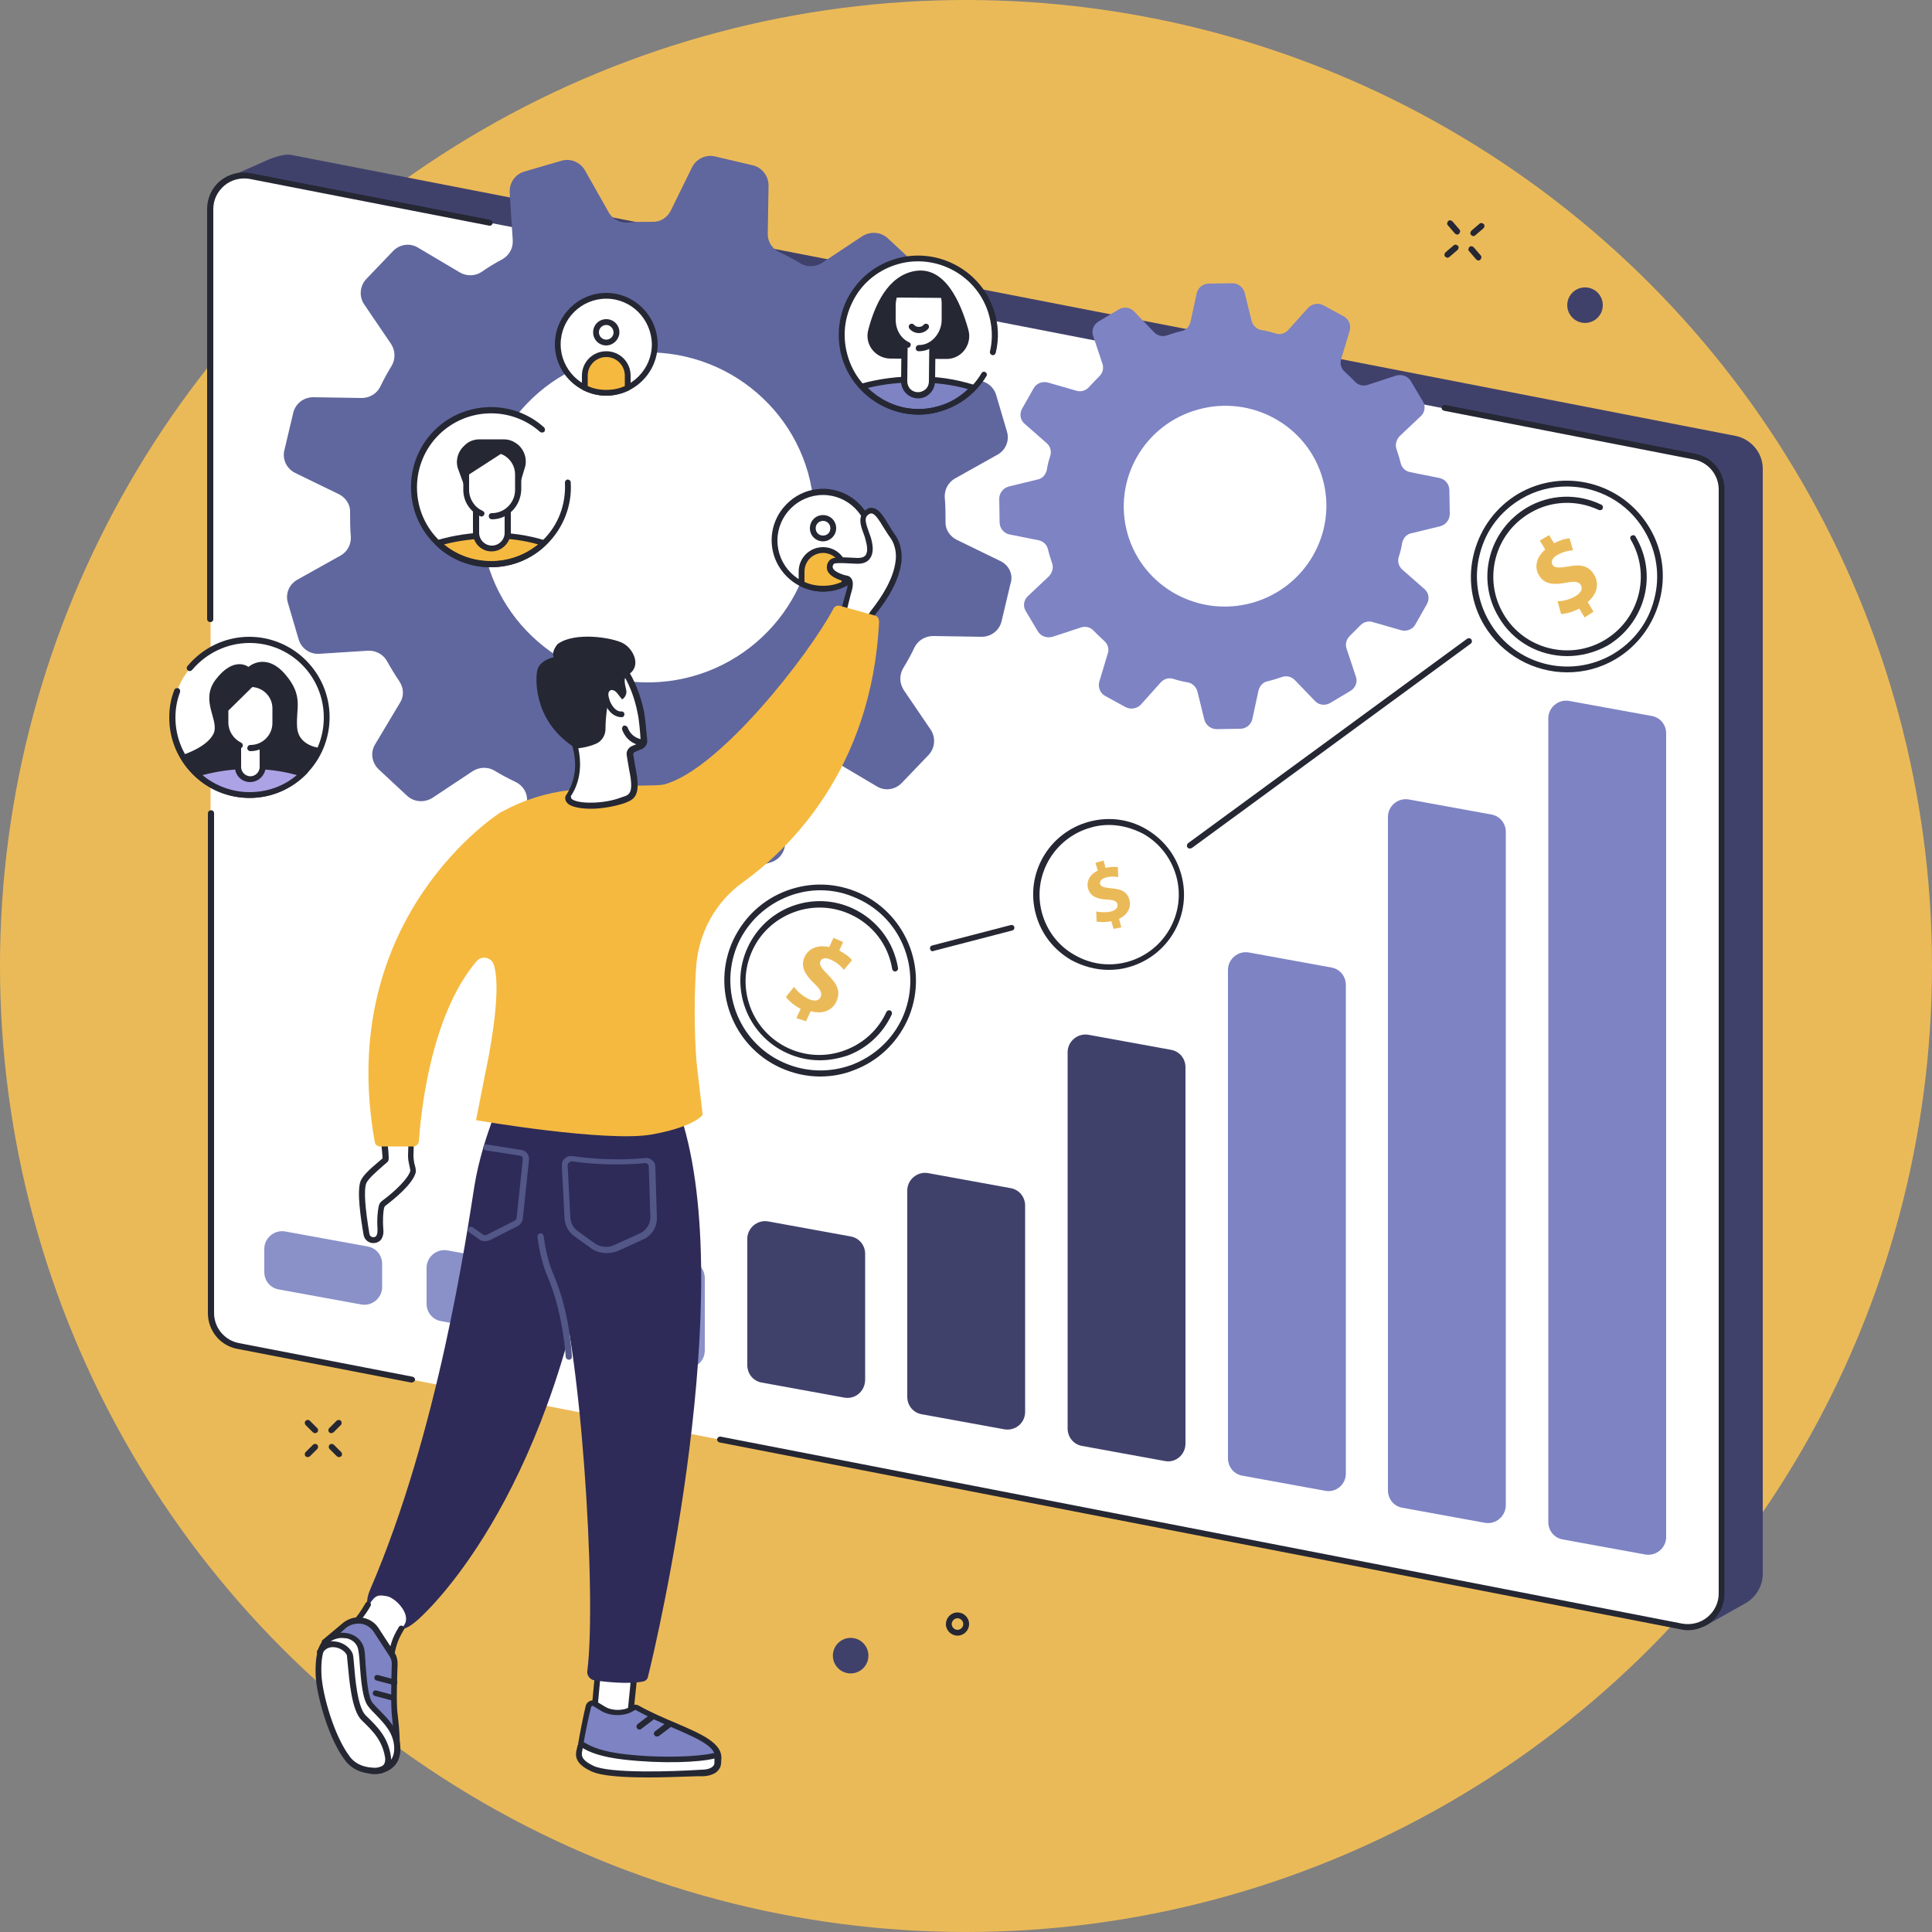 <?xml version="1.0" encoding="utf-8"?>
<!-- Generator: Adobe Illustrator 28.0.0, SVG Export Plug-In . SVG Version: 6.00 Build 0)  -->
<svg version="1.1" xmlns="http://www.w3.org/2000/svg" xmlns:xlink="http://www.w3.org/1999/xlink" x="0px" y="0px"
	 viewBox="0 0 500 500" style="enable-background:new 0 0 500 500;" xml:space="preserve">
<rect x="0" y="0" width="500" height="500" fill="#808080" stroke="none"/>
<style type="text/css">
	.st0{display:none;}
	.st1{display:inline;fill:#2E2B58;}
	.st2{fill:#EBBA58;}
	.st3{fill:#40416B;}
	.st4{fill:#FFFFFF;}
	.st5{fill:#252733;}
	.st6{fill:#7D83C3;}
	.st7{fill:#8991C8;}
	.st8{fill:#60679E;}
	.st9{fill:#F5B940;}
	.st10{fill:#ACA3E6;}
	.st11{fill:#2E2B58;}
	.st12{fill:#525787;}
</style>
<g id="Layer_2" class="st0">
	<rect class="st1" width="500" height="500"/>
</g>
<g id="Layer_1">
	<g>
		<circle class="st2" cx="250" cy="250" r="250"/>
	</g>
</g>
<g id="Layer_3">
	<g>
		<g>
			<g>
				<path class="st3" d="M451.4,415.1l-10.3,5.8C439.4,421.8,64,344.8,64,340.6L58.4,46.2l10.2-4.5c0,0,4.3-2.1,6.8-1.6l373.7,72.7
					c4.1,0.8,7.1,4.4,7.1,8.5v286C456.2,410.6,454.3,413.6,451.4,415.1z"/>
				<path class="st4" d="M435.2,421L61.6,348.3c-4.1-0.8-7.1-4.4-7.1-8.5V54.1c0-5.4,4.9-9.5,10.3-8.5l373.7,72.7
					c4.1,0.8,7.1,4.4,7.1,8.5v285.7C445.5,417.9,440.6,422,435.2,421z"/>
				<path class="st5" d="M54.4,161c-0.4,0-0.8-0.3-0.8-0.8V54.1c0-2.8,1.2-5.5,3.4-7.3c2.2-1.8,5-2.5,7.8-2l62.1,12.1
					c0.4,0.1,0.7,0.5,0.6,0.9c-0.1,0.4-0.5,0.7-0.9,0.6L64.6,46.3c-2.3-0.4-4.7,0.2-6.5,1.7c-1.8,1.5-2.9,3.7-2.9,6.1v106.2
					C55.2,160.7,54.9,161,54.4,161z"/>
				<path class="st5" d="M106.5,357.8c0,0-0.1,0-0.1,0l-44.9-8.7c-4.5-0.8-7.7-4.7-7.7-9.3V210.5c0-0.4,0.3-0.8,0.8-0.8
					s0.8,0.3,0.8,0.8v129.3c0,3.8,2.7,7.1,6.5,7.8l44.9,8.7c0.4,0.1,0.7,0.5,0.6,0.9C107.2,357.6,106.9,357.8,106.5,357.8z"/>
				<path class="st5" d="M436.8,421.9c-0.6,0-1.2-0.1-1.7-0.2l-248.9-48.4c-0.4-0.1-0.7-0.5-0.6-0.9c0.1-0.4,0.5-0.7,0.9-0.6
					l248.9,48.4c2.3,0.4,4.7-0.2,6.5-1.7c1.8-1.5,2.9-3.7,2.9-6.1V126.7c0-3.8-2.7-7.1-6.5-7.8l-64.6-12.6c-0.4-0.1-0.7-0.5-0.6-0.9
					c0.1-0.4,0.5-0.7,0.9-0.6l64.6,12.6c4.5,0.8,7.7,4.7,7.7,9.3v285.7c0,2.8-1.2,5.5-3.4,7.3C441.1,421.1,439,421.9,436.8,421.9z"
					/>
			</g>
			<g>
				<path class="st6" d="M425.8,402.3l-21.4-3.9c-2.2-0.4-3.7-2.3-3.7-4.5v-208c0-2.8,2.6-5,5.4-4.5l21.4,3.9
					c2.2,0.4,3.7,2.3,3.7,4.5v208C431.2,400.6,428.6,402.8,425.8,402.3z"/>
				<path class="st6" d="M384.3,394.1l-21.4-3.9c-2.2-0.4-3.7-2.3-3.7-4.5V211.4c0-2.8,2.6-5,5.4-4.5l21.4,3.9
					c2.2,0.4,3.7,2.3,3.7,4.5v174.2C389.7,392.4,387.1,394.6,384.3,394.1z"/>
				<path class="st6" d="M342.9,385.8l-21.4-3.9c-2.2-0.4-3.7-2.3-3.7-4.5V251c0-2.8,2.6-5,5.4-4.5l21.4,3.9
					c2.2,0.4,3.7,2.3,3.7,4.5v126.5C348.3,384.2,345.7,386.4,342.9,385.8z"/>
				<path class="st3" d="M301.4,378.1l-21.4-3.9c-2.2-0.4-3.7-2.3-3.7-4.5v-97.4c0-2.8,2.6-5,5.4-4.5l21.4,3.9
					c2.2,0.4,3.7,2.3,3.7,4.5v97.4C306.8,376.5,304.2,378.7,301.4,378.1z"/>
				<path class="st3" d="M259.9,369.9l-21.4-3.9c-2.2-0.4-3.7-2.3-3.7-4.5v-53.4c0-2.8,2.6-5,5.4-4.5l21.4,3.9
					c2.2,0.4,3.7,2.3,3.7,4.5v53.4C265.3,368.3,262.7,370.4,259.9,369.9z"/>
				<path class="st3" d="M218.5,361.7l-21.4-3.9c-2.2-0.4-3.7-2.3-3.7-4.5v-32.7c0-2.8,2.6-5,5.4-4.5l21.4,3.9
					c2.2,0.4,3.7,2.3,3.7,4.5v32.7C223.8,360.1,221.3,362.2,218.5,361.7z"/>
				<path class="st7" d="M177,354l-21.4-3.9c-2.2-0.4-3.7-2.3-3.7-4.5v-18.7c0-2.8,2.6-5,5.4-4.5l21.4,3.9c2.2,0.4,3.7,2.3,3.7,4.5
					v18.7C182.4,352.4,179.8,354.5,177,354z"/>
				<path class="st7" d="M135.5,345.8l-21.4-3.9c-2.2-0.4-3.7-2.3-3.7-4.5v-9.3c0-2.8,2.6-5,5.4-4.5l21.4,3.9
					c2.2,0.4,3.7,2.3,3.7,4.5v9.3C140.9,344.2,138.3,346.3,135.5,345.8z"/>
				<path class="st7" d="M93.5,337.6l-21.4-3.9c-2.2-0.4-3.7-2.3-3.7-4.5v-6c0-2.8,2.6-5,5.4-4.5l21.4,3.9c2.2,0.4,3.7,2.3,3.7,4.5
					v6C98.9,335.9,96.3,338.1,93.5,337.6z"/>
			</g>
			<path class="st5" d="M307.9,219.6c-0.2,0-0.5-0.1-0.6-0.3c-0.2-0.3-0.2-0.8,0.2-1.1l72.2-52.9c0.3-0.2,0.8-0.2,1.1,0.2
				c0.2,0.3,0.2,0.8-0.2,1.1l-72.2,52.9C308.2,219.5,308,219.6,307.9,219.6z"/>
			<path class="st5" d="M241.4,246.2c-0.3,0-0.6-0.2-0.7-0.6c-0.1-0.4,0.1-0.8,0.5-0.9l20.4-5.3c0.4-0.1,0.8,0.1,0.9,0.5
				c0.1,0.4-0.1,0.8-0.5,0.9l-20.4,5.3C241.5,246.2,241.4,246.2,241.4,246.2z"/>
			<g>
				<g>
					
						<ellipse transform="matrix(0.992 -0.127 0.127 0.992 -27.077 38.316)" class="st4" cx="286.9" cy="231.5" rx="18.7" ry="18.8"/>
					<path class="st5" d="M286.9,251c-3.3,0-6.6-0.9-9.6-2.5c-4.5-2.6-7.8-6.7-9.2-11.8c-2.9-10.4,3.2-21.1,13.6-24
						c5-1.4,10.3-0.8,14.8,1.8c4.5,2.6,7.8,6.7,9.2,11.8c2.9,10.4-3.2,21.1-13.6,24C290.4,250.8,288.7,251,286.9,251z M287,213.5
						c-1.6,0-3.2,0.2-4.8,0.7c-9.5,2.7-15.2,12.6-12.5,22.2c1.3,4.6,4.3,8.5,8.5,10.8c4.2,2.4,9,3,13.7,1.7
						c9.5-2.7,15.2-12.6,12.5-22.2l0,0c-1.3-4.6-4.3-8.5-8.5-10.9C293,214.3,290,213.5,287,213.5z"/>
				</g>
				<path class="st2" d="M288.2,240.4l-0.6-2c-1.4,0.3-2.9,0.3-3.8,0.1l-0.1-2.6c1,0.2,2.4,0.3,3.8,0c1.2-0.3,1.9-1,1.7-1.9
					c-0.2-0.8-1-1.1-2.7-1.2c-2.5-0.1-4.3-0.8-4.9-2.8c-0.5-1.9,0.4-3.7,2.5-4.7l-0.6-2l2.1-0.6l0.5,1.9c1.4-0.3,2.5-0.3,3.2-0.2
					l0.1,2.6c-0.6-0.1-1.7-0.3-3.2,0.1c-1.4,0.4-1.6,1.1-1.5,1.7c0.2,0.7,1.1,0.9,3,1.1c2.8,0.2,4.1,1.1,4.6,3
					c0.5,1.9-0.4,3.8-2.7,4.9l0.6,2.2L288.2,240.4z"/>
			</g>
			<g>
				<g>
					<ellipse class="st4" cx="212.2" cy="253.7" rx="24" ry="24.1"/>
					<path class="st5" d="M212.2,278.6c-3.5,0-7-0.8-10.3-2.3c-12.4-5.7-17.9-20.5-12.2-32.9c2.8-6,7.7-10.6,13.9-12.9
						c6.2-2.3,12.9-2.1,19,0.7c12.4,5.7,17.9,20.5,12.2,32.9c-2.8,6-7.7,10.6-13.9,12.9C218.1,278.1,215.2,278.6,212.2,278.6z
						 M212.3,230.4c-2.7,0-5.5,0.5-8.1,1.5c-5.8,2.2-10.5,6.5-13.1,12.1c-5.3,11.7-0.2,25.6,11.5,30.9c5.7,2.6,12,2.8,17.8,0.7
						c5.8-2.2,10.5-6.5,13.1-12.1l0,0c5.3-11.7,0.2-25.6-11.5-30.9C218.8,231.1,215.6,230.4,212.3,230.4z"/>
				</g>
				<path class="st5" d="M212.2,274.4c-2.9,0-5.8-0.6-8.6-1.9c-10.3-4.7-14.9-17-10.1-27.3c2.3-5,6.4-8.8,11.5-10.7
					c5.2-1.9,10.7-1.7,15.7,0.6c6.2,2.9,10.6,8.6,11.7,15.4c0.1,0.4-0.2,0.8-0.6,0.9c-0.4,0.1-0.8-0.2-0.9-0.6
					c-1-6.3-5.1-11.6-10.9-14.2c-4.6-2.1-9.8-2.3-14.6-0.5c-4.8,1.8-8.6,5.3-10.7,9.9c-4.4,9.6-0.2,20.9,9.4,25.3
					c4.6,2.1,9.8,2.3,14.6,0.5c4.8-1.8,8.6-5.3,10.7-9.9c0.2-0.4,0.6-0.5,1-0.4c0.4,0.2,0.5,0.6,0.4,1c-2.3,5-6.4,8.8-11.5,10.7
					C217.1,273.9,214.7,274.4,212.2,274.4z"/>
				<path class="st2" d="M206.1,263.5l1.1-2.4c-1.7-0.9-3.1-2.1-3.8-3.1l2.1-2.6c0.8,1.1,2.1,2.3,3.7,3.1c1.5,0.7,2.7,0.6,3.2-0.5
					c0.4-1-0.1-2-1.7-3.5c-2.3-2.2-3.6-4.3-2.5-6.8c1-2.2,3.4-3.3,6.4-2.6l1.1-2.4l2.5,1.1l-1,2.2c1.7,0.9,2.7,1.7,3.3,2.5l-2.1,2.5
					c-0.5-0.6-1.4-1.7-3.3-2.6c-1.7-0.8-2.5-0.3-2.8,0.4c-0.4,0.8,0.3,1.8,2.1,3.6c2.5,2.5,3.1,4.4,2.1,6.7c-1,2.3-3.5,3.5-6.7,2.6
					l-1.2,2.6L206.1,263.5z"/>
			</g>
			<g>
				<g>
					
						<ellipse transform="matrix(0.573 -0.82 0.82 0.573 50.882 396.083)" class="st4" cx="405.5" cy="149.2" rx="24" ry="24.1"/>
					<path class="st5" d="M405.6,174c-8.5,0-16.8-4.4-21.5-12.2c-3.4-5.7-4.3-12.4-2.6-18.8c1.7-6.4,5.7-11.8,11.4-15.2
						c11.8-6.9,27-3,34,8.8l0,0c3.4,5.7,4.3,12.4,2.6,18.8c-1.7,6.4-5.7,11.8-11.4,15.2C414.2,172.9,409.9,174,405.6,174z
						 M405.5,125.9c-4,0-8.1,1-11.8,3.2c-5.4,3.2-9.2,8.2-10.7,14.2c-1.6,6-0.7,12.3,2.5,17.7c6.5,11.1,20.8,14.8,31.9,8.3
						c5.4-3.2,9.2-8.2,10.7-14.2c1.6-6,0.7-12.3-2.5-17.7l0,0C421.3,130,413.5,125.9,405.5,125.9z"/>
				</g>
				<path class="st5" d="M405.6,169.8c-7.1,0-14-3.6-17.8-10.2c-2.8-4.7-3.6-10.3-2.2-15.6c1.4-5.3,4.8-9.8,9.5-12.6
					c5.9-3.5,13.1-3.8,19.3-0.8c0.4,0.2,0.5,0.6,0.4,1c-0.2,0.4-0.6,0.5-1,0.4c-5.7-2.7-12.4-2.5-17.9,0.8
					c-4.4,2.6-7.5,6.7-8.8,11.6c-1.3,4.9-0.6,10.1,2,14.5c5.3,9.1,17.1,12.1,26.1,6.8c4.4-2.6,7.5-6.7,8.8-11.6
					c1.3-4.9,0.6-10.1-2-14.5c-0.2-0.4-0.1-0.8,0.3-1c0.4-0.2,0.8-0.1,1,0.3c2.8,4.7,3.6,10.3,2.2,15.6c-1.4,5.3-4.8,9.8-9.5,12.6
					C412.7,168.9,409.1,169.8,405.6,169.8z"/>
				<path class="st2" d="M410.1,159.8l-1.4-2.3c-1.7,0.9-3.5,1.4-4.7,1.4l-0.9-3.3c1.3,0,3.1-0.4,4.6-1.3c1.4-0.8,2-1.9,1.4-2.9
					c-0.5-0.9-1.7-1-3.8-0.6c-3.1,0.6-5.6,0.5-7-1.9c-1.3-2.1-0.7-4.7,1.6-6.7l-1.4-2.3l2.4-1.4l1.3,2.1c1.7-0.9,3-1.2,4-1.3
					l0.9,3.1c-0.8,0.1-2.2,0.2-4,1.2c-1.6,0.9-1.7,1.9-1.3,2.6c0.5,0.8,1.6,0.8,4.1,0.4c3.5-0.7,5.4,0,6.7,2.2
					c1.3,2.2,0.8,4.9-1.7,7l1.5,2.5L410.1,159.8z"/>
			</g>
		</g>
		<path class="st8" d="M258.9,145.2l-11.3-5.5c-1.8-0.9-3-2.7-2.9-4.7c0-2.1,0-4.2-0.2-6.3c-0.1-2,0.9-3.9,2.7-4.9l10.9-6.1
			c2.2-1.2,3.2-3.7,2.5-6l-2.8-9.5c-0.7-2.3-2.9-3.9-5.4-3.7l-12.5,0.8c-2,0.1-4-0.9-4.9-2.7c-1-1.8-2.1-3.6-3.3-5.3
			c-1.1-1.7-1.2-3.8-0.1-5.6L238,75c1.3-2.1,0.9-4.8-0.9-6.5l-7.3-6.8c-1.8-1.7-4.5-1.9-6.6-0.6l-10.4,6.9c-1.7,1.1-3.9,1.2-5.6,0.2
			c-1.8-1.1-3.7-2.1-5.6-3c-1.8-0.9-3-2.7-2.9-4.8l0.2-12.4c0-2.4-1.6-4.6-4-5.2l-9.8-2.3c-2.4-0.6-4.9,0.6-6,2.8l-5.5,11.2
			c-0.9,1.8-2.7,3-4.8,2.9c-2.1,0-4.3,0-6.4,0.2c-2,0.1-3.9-0.9-4.9-2.7l-6.1-10.8c-1.2-2.1-3.7-3.2-6.1-2.5l-9.6,2.8
			c-2.4,0.7-3.9,2.9-3.8,5.4l0.8,12.4c0.1,2-0.9,3.9-2.7,4.9c-1.9,1-3.7,2.1-5.4,3.3c-1.7,1.1-3.9,1.1-5.6,0.1l-10.8-6.4
			c-2.1-1.3-4.8-0.9-6.5,0.9l-6.9,7.2c-1.7,1.8-1.9,4.5-0.6,6.5l7,10.3c1.1,1.7,1.2,3.8,0.2,5.6c-1.1,1.8-2.1,3.6-3,5.5
			c-0.9,1.8-2.8,2.9-4.8,2.9l-12.5-0.2c-2.5,0-4.6,1.6-5.2,4l-2.3,9.7c-0.6,2.4,0.6,4.8,2.8,5.9l11.3,5.5c1.8,0.9,3,2.7,2.9,4.7
			c0,2.1,0,4.2,0.2,6.3c0.1,2-0.9,3.9-2.7,4.9L77,150c-2.2,1.2-3.2,3.7-2.5,6l2.8,9.5c0.7,2.3,2.9,3.9,5.4,3.7l12.5-0.8
			c2-0.1,3.9,0.9,4.9,2.6c1,1.8,2.1,3.6,3.3,5.4c1.1,1.7,1.2,3.8,0.1,5.5l-6.4,10.7c-1.3,2.1-0.9,4.8,0.9,6.5l7.3,6.8
			c1.8,1.7,4.5,1.9,6.6,0.6l10.4-6.9c1.7-1.1,3.9-1.2,5.6-0.2c1.8,1.1,3.7,2.1,5.6,3c1.8,0.9,3,2.7,2.9,4.8l-0.2,12.4
			c0,2.4,1.6,4.6,4,5.2l9.8,2.3c2.4,0.6,4.9-0.6,6-2.8l5.5-11.2c0.9-1.8,2.7-3,4.8-2.9c2.1,0,4.3,0,6.4-0.2c2-0.1,3.9,0.9,4.9,2.7
			l6.1,10.8c1.2,2.1,3.7,3.2,6.1,2.5l9.6-2.8c2.4-0.7,3.9-2.9,3.8-5.4l-0.8-12.4c-0.1-2,0.9-3.9,2.7-4.9c1.8-1,3.6-2.1,5.4-3.3
			c1.7-1.1,3.9-1.2,5.6-0.1l10.8,6.4c2.1,1.3,4.8,0.9,6.5-0.9l6.9-7.2c1.7-1.8,1.9-4.5,0.6-6.5l-7-10.3c-1.1-1.7-1.2-3.8-0.2-5.6
			c1.1-1.8,2.1-3.6,3-5.5c0.9-1.8,2.8-2.9,4.8-2.9l12.5,0.2c2.5,0,4.6-1.6,5.2-4l2.3-9.7C262.3,148.8,261.2,146.3,258.9,145.2z
			 M168.5,176.6c-23.8,0.5-43.5-18.2-44-41.8c-0.5-23.6,18.4-43.1,42.2-43.6c23.8-0.5,43.5,18.2,44,41.8
			C211.2,156.5,192.3,176.1,168.5,176.6z"/>
		<g>
			<path class="st6" d="M372.5,123.7l-7.5-1.5c-1.2-0.2-2.2-1.1-2.5-2.3c-0.3-1.3-0.7-2.5-1.1-3.7c-0.4-1.2,0-2.4,0.8-3.3l5.5-5.2
				c1.1-1,1.3-2.7,0.5-3.9l-3.1-5.2c-0.8-1.3-2.3-1.8-3.8-1.4l-7.3,2.4c-1.2,0.4-2.5,0.1-3.3-0.8c-0.9-0.9-1.8-1.8-2.7-2.6
				c-0.9-0.8-1.3-2.1-0.9-3.3l2.2-7.3c0.4-1.4-0.2-3-1.5-3.7l-5.3-2.9c-1.3-0.7-3-0.4-4,0.7l-5.1,5.7c-0.8,0.9-2.1,1.3-3.3,0.9
				c-1.2-0.4-2.5-0.7-3.7-0.9c-1.2-0.2-2.2-1.2-2.5-2.4l-1.8-7.3c-0.4-1.4-1.7-2.4-3.2-2.4l-6.1,0.1c-1.5,0-2.8,1.1-3.1,2.5
				l-1.6,7.4c-0.3,1.2-1.2,2.2-2.4,2.4c-1.3,0.3-2.5,0.7-3.7,1.1c-1.2,0.4-2.4,0.1-3.3-0.8l-5.2-5.4c-1-1.1-2.7-1.3-4-0.5l-5.2,3.1
				c-1.3,0.8-1.9,2.3-1.4,3.7l2.4,7.2c0.4,1.2,0.1,2.4-0.8,3.3c-0.9,0.9-1.8,1.8-2.7,2.8c-0.8,0.9-2.1,1.3-3.3,0.9l-7.3-2.1
				c-1.4-0.4-3,0.2-3.7,1.5l-3,5.3c-0.7,1.3-0.5,2.9,0.7,3.9l5.7,5c0.9,0.8,1.3,2.1,0.9,3.3c-0.4,1.2-0.7,2.4-0.9,3.7
				c-0.3,1.2-1.2,2.2-2.4,2.4l-7.4,1.8c-1.5,0.4-2.5,1.7-2.5,3.2l0.1,6.1c0,1.5,1.1,2.8,2.5,3.1l7.5,1.5c1.2,0.2,2.2,1.1,2.5,2.3
				c0.3,1.3,0.7,2.5,1.1,3.7c0.4,1.2,0,2.4-0.8,3.3l-5.5,5.2c-1.1,1-1.3,2.7-0.5,3.9l3.1,5.2c0.8,1.3,2.3,1.8,3.8,1.4l7.3-2.4
				c1.2-0.4,2.5-0.1,3.3,0.8c0.9,0.9,1.8,1.8,2.8,2.7c0.9,0.8,1.3,2.1,0.9,3.2l-2.2,7.3c-0.4,1.4,0.2,3,1.5,3.7l5.3,2.9
				c1.3,0.7,3,0.4,4-0.7l5.1-5.7c0.8-0.9,2.1-1.3,3.3-0.9c1.2,0.4,2.5,0.7,3.7,0.9c1.2,0.2,2.2,1.2,2.5,2.4l1.8,7.3
				c0.4,1.4,1.7,2.4,3.2,2.4l6.1-0.1c1.5,0,2.8-1.1,3.1-2.5l1.6-7.4c0.3-1.2,1.2-2.2,2.4-2.4c1.3-0.3,2.5-0.7,3.7-1.1
				c1.2-0.4,2.4-0.1,3.3,0.8l5.2,5.4c1,1.1,2.7,1.3,4,0.5l5.2-3.1c1.3-0.8,1.9-2.3,1.4-3.7l-2.4-7.2c-0.4-1.2-0.1-2.4,0.8-3.3
				c0.9-0.9,1.8-1.8,2.7-2.7c0.8-0.9,2.1-1.3,3.3-0.9l7.3,2.1c1.4,0.4,3-0.2,3.7-1.5l3-5.3c0.7-1.3,0.5-2.9-0.7-3.9l-5.7-5
				c-0.9-0.8-1.3-2.1-0.9-3.3c0.4-1.2,0.7-2.4,0.9-3.7c0.3-1.2,1.2-2.2,2.4-2.4l7.4-1.8c1.5-0.4,2.5-1.7,2.5-3.2l-0.1-6.1
				C375.1,125.3,374,124,372.5,123.7z M324.1,156c-13.9,3.9-28.4-4.1-32.3-17.9c-3.9-13.8,4.2-28.2,18.2-32.1
				c13.9-3.9,28.4,4.1,32.3,17.9C346.2,137.7,338,152.1,324.1,156z"/>
		</g>
		<g>
			<path class="st4" d="M107.5,126.2c0-11,8.9-19.9,19.8-19.9c11,0,19.8,8.9,19.8,19.9c0,11-8.9,19.9-19.8,19.9
				C116.4,146,107.5,137.1,107.5,126.2L107.5,126.2z"/>
			<g>
				<path class="st9" d="M113.4,140.6c3.6,3.4,8.4,5.4,13.7,5.4c5.3,0,10.1-2.1,13.7-5.4c-4.1-1.3-8.8-2-13.7-2
					S117.5,139.3,113.4,140.6L113.4,140.6z"/>
				<path class="st5" d="M127,146.8c-5.3,0-10.4-2-14.2-5.7c-0.2-0.2-0.3-0.5-0.2-0.7c0.1-0.3,0.3-0.5,0.5-0.6c4.4-1.3,9-2,13.9-2
					c4.9,0,9.6,0.7,13.9,2c0.3,0.1,0.5,0.3,0.5,0.6c0.1,0.3,0,0.5-0.2,0.7C137.4,144.8,132.4,146.8,127,146.8z M114.9,140.9
					c3.4,2.8,7.7,4.3,12.2,4.3c4.5,0,8.7-1.5,12.2-4.3c-3.8-1.1-7.9-1.6-12.2-1.6C122.8,139.4,118.7,139.9,114.9,140.9z"/>
			</g>
			<g>
				<path class="st5" d="M133.4,114.6c-0.9-0.6-1.9-0.9-3-0.9h-6.3c-1.4,0-2.8,0.5-3.8,1.5l-0.3,0.3c-1.6,1.5-2.2,3.9-1.4,6l2.1,5.7
					l13.3-0.1l1.9-6.3C136.5,118.5,135.5,115.9,133.4,114.6z"/>
				<path class="st4" d="M130.2,117.1C130.1,117.1,130.1,117,130.2,117.1l-9.6,6.2v3.7c0,2.1,1,4,2.6,5.3v5.7c0,2.2,1.8,4.1,4.1,4.1
					c2.2,0,4.1-1.8,4.1-4.1v-5.5c1.7-1.2,2.7-3.2,2.7-5.4v-4C134,120.4,132.4,118.1,130.2,117.1z"/>
				<path class="st5" d="M127.3,134.4c-0.4,0-0.8-0.3-0.8-0.8s0.3-0.8,0.8-0.8c3.3,0,6-2.7,6-6v-4c0-3.2-2.6-5.7-5.7-5.7h-6.2v9.7
					c0,2.3,1.4,4.5,3.5,5.4c0.4,0.2,0.6,0.6,0.4,1c-0.2,0.4-0.6,0.6-1,0.4c-2.7-1.2-4.4-3.9-4.4-6.8v-10.5c0-0.4,0.3-0.8,0.8-0.8
					h6.9c4,0,7.3,3.3,7.3,7.3v4C134.7,131.1,131.4,134.4,127.3,134.4z"/>
			</g>
			<path class="st5" d="M127,146.8c-5.4,0-10.7-2.1-14.7-6.2c-8-8.1-7.9-21.3,0.2-29.3c7.7-7.6,20.2-8,28.3-0.7
				c0.3,0.3,0.3,0.8,0.1,1.1c-0.3,0.3-0.8,0.3-1.1,0.1c-7.5-6.7-19-6.4-26.2,0.7c-7.5,7.4-7.6,19.6-0.2,27.1
				c7.4,7.5,19.6,7.6,27.1,0.2c4-3.9,6-9.3,5.7-14.9c0-0.4,0.3-0.8,0.7-0.8c0.4,0,0.8,0.3,0.8,0.7c0.4,6-1.9,11.8-6.1,16
				C137.6,144.8,132.3,146.8,127,146.8z"/>
			<path class="st5" d="M127.2,142.7c-2.7,0-4.8-2.2-4.8-4.8v-5.7c0-0.4,0.3-0.8,0.8-0.8c0.4,0,0.8,0.3,0.8,0.8v5.7
				c0,1.8,1.5,3.3,3.3,3.3s3.3-1.5,3.3-3.3v-5.4c0-0.4,0.3-0.8,0.8-0.8c0.4,0,0.8,0.3,0.8,0.8v5.4
				C132,140.6,129.8,142.7,127.2,142.7z"/>
		</g>
		<g>
			<path class="st4" d="M227.9,69.6c-7.9,4.6-11.8,14.2-8.9,23.3c1.3,4.1,3.9,7.5,7.1,9.9c0.1,0.1,0.2,0.1,0.3,0.2l1.7,1.1
				c4.7,2.7,10.5,3.5,16,1.7c10.5-3.4,16.4-15.8,12.9-25.1c-2.7-7.3-5.8-10-11.6-12.5C236.6,64.5,227.9,69.6,227.9,69.6z"/>
			<g>
				<path class="st6" d="M237.5,98.2c-5.1,0-9.9,0.6-14.3,1.8c0.9,1,1.8,1.8,2.9,2.6c0.1,0.1,0.2,0.1,0.3,0.2l1.7,1.1
					c4.7,2.7,10.2,3.5,15.8,1.7c3.2-1,6-2.9,8.2-5.3C247.5,99,242.8,98.2,237.5,98.2z"/>
				<path class="st5" d="M237.8,107.3c-3.5,0-7-0.9-10.2-2.8l-1.7-1.1c-0.1-0.1-0.2-0.1-0.3-0.2c-1.1-0.8-2.1-1.7-3-2.7
					c-0.2-0.2-0.2-0.5-0.2-0.7c0.1-0.3,0.3-0.5,0.5-0.5c4.6-1.3,9.5-1.9,14.5-1.9c5.1,0,9.9,0.7,14.7,2.2c0.3,0.1,0.4,0.3,0.5,0.5
					c0.1,0.3,0,0.5-0.2,0.7c-2.4,2.6-5.4,4.5-8.6,5.5C241.9,107,239.9,107.3,237.8,107.3z M224.6,100.4c0.6,0.6,1.2,1.1,1.9,1.6
					c0.1,0.1,0.2,0.1,0.2,0.2l1.7,1.1c4.7,2.7,9.9,3.3,15.1,1.6c2.6-0.8,5-2.3,7-4.2c-4.2-1.2-8.5-1.7-13.1-1.7
					C233,98.9,228.7,99.4,224.6,100.4z"/>
			</g>
			<g>
				<g>
					<path class="st5" d="M250.6,85.3c-2-7.1-6-16.3-13.6-15.2c-7.3,1.1-10.7,9.1-12.3,15.3c-1,3.8,1.9,7.4,5.8,7.4l14.3,0.1
						C248.8,93,251.7,89.2,250.6,85.3z"/>
					<path class="st4" d="M244.4,77.1C244.4,77.1,244.4,77.1,244.4,77.1l-13-0.1c0,0,0,0,0,0c-0.2,0.6-0.3,1.3-0.3,2l0,3.8
						c0,2.5,1.2,4.8,3,6.1l-0.1,9.9c0,2,1.6,3.6,3.5,3.6c2,0,3.6-1.6,3.6-3.5l0.1-9.7c1.9-1.3,3.2-3.6,3.3-6.2l0-4.3
						C244.5,78.1,244.5,77.6,244.4,77.1z"/>
					<path class="st5" d="M237.6,103.1C237.6,103.1,237.6,103.1,237.6,103.1c-1.2,0-2.3-0.5-3.1-1.3c-0.8-0.8-1.3-1.9-1.3-3.1
						l0.1-9.6c0-0.4,0.4-0.8,0.8-0.8c0.4,0,0.8,0.3,0.8,0.8l-0.1,9.6c0,0.7,0.3,1.5,0.8,2c0.5,0.5,1.2,0.8,2,0.8c0,0,0,0,0,0
						c0.7,0,1.4-0.3,2-0.8c0.5-0.5,0.8-1.2,0.8-2l0.1-9.6c0-0.4,0.4-0.8,0.8-0.8c0.4,0,0.8,0.3,0.8,0.8l-0.1,9.6
						C241.9,101.2,240,103.1,237.6,103.1z"/>
					<path class="st5" d="M237.8,86.2C237.8,86.2,237.8,86.2,237.8,86.2c-0.9,0-1.8-0.4-2.4-1.1c-0.3-0.3-0.3-0.8,0-1.1
						c0.3-0.3,0.8-0.3,1.1,0c0.3,0.4,0.8,0.6,1.3,0.6c0.5,0,1-0.2,1.3-0.6c0.3-0.3,0.8-0.3,1.1,0c0.3,0.3,0.3,0.8,0,1.1
						C239.6,85.8,238.7,86.2,237.8,86.2z"/>
					<path class="st5" d="M237.8,90.9C237.8,90.9,237.8,90.9,237.8,90.9c-0.5,0-0.8-0.3-0.8-0.8c0-0.4,0.3-0.8,0.8-0.8c0,0,0,0,0,0
						c1.6,0,3-0.7,4.1-1.9c1.1-1.2,1.8-2.9,1.8-4.6l0-4.3c0-3.4-2.5-6.3-5.7-6.3c0,0,0,0,0,0c-3.4,0-6.1,3-6.2,6.7l0,3.8
						c0,2.6,1.3,4.9,3.5,5.9c0.4,0.2,0.5,0.6,0.3,1c-0.2,0.4-0.6,0.5-1,0.3c-2.6-1.3-4.3-4.2-4.3-7.3l0-3.8c0-4.5,3.5-8.2,7.7-8.2
						c0,0,0,0,0,0c4,0,7.2,3.5,7.2,7.8l0,4.3c0,2.1-0.8,4.1-2.2,5.6C241.6,90,239.8,90.9,237.8,90.9z"/>
				</g>
			</g>
			<path class="st5" d="M237.7,107.3c-8.6,0-16.7-5.5-19.6-14.1c-1.7-5.2-1.3-10.8,1.1-15.7c2.5-4.9,6.7-8.6,11.9-10.3
				c10.8-3.6,22.5,2.3,26.1,13c1.2,3.6,1.4,7.4,0.5,11.1c-0.1,0.4-0.5,0.7-0.9,0.6c-0.4-0.1-0.7-0.5-0.6-0.9
				c0.8-3.4,0.6-6.9-0.5-10.3c-3.3-10-14.2-15.4-24.1-12.1c-4.8,1.6-8.8,5-11,9.6c-2.3,4.6-2.6,9.7-1,14.6
				c3.3,10,14.2,15.4,24.1,12.1c4.3-1.4,8-4.4,10.3-8.3c0.2-0.4,0.7-0.5,1-0.3c0.4,0.2,0.5,0.7,0.3,1c-2.5,4.2-6.5,7.4-11.1,8.9
				C242.1,106.9,239.9,107.3,237.7,107.3z"/>
		</g>
		<g>
			<path class="st4" d="M44.6,185.7c0-11.1,9-20,20-20c11,0,20,9,20,20c0,11.1-9,20-20,20C53.5,205.8,44.6,196.8,44.6,185.7
				L44.6,185.7z"/>
			<path class="st5" d="M64.6,206.5c-11.5,0-20.8-9.3-20.8-20.8c0-2.5,0.4-4.8,1.3-7.1c0.1-0.4,0.6-0.6,1-0.5c0.4,0.1,0.6,0.6,0.5,1
				c-0.8,2.1-1.2,4.3-1.2,6.6c0,10.6,8.6,19.3,19.2,19.3c10.6,0,19.2-8.6,19.2-19.3s-8.6-19.3-19.2-19.3c-5.8,0-11.2,2.6-14.9,7
				c-0.3,0.3-0.7,0.4-1.1,0.1c-0.3-0.3-0.4-0.7-0.1-1.1c4-4.8,9.8-7.6,16-7.6c11.4,0,20.8,9.3,20.8,20.8S76,206.5,64.6,206.5z"/>
			<path class="st3" d="M50.8,200.3c3.6,3.4,8.4,5.5,13.7,5.5c5.3,0,10.1-2.1,13.7-5.5c-4.1-1.3-8.8-2-13.7-2S55,199,50.8,200.3
				L50.8,200.3z"/>
			<path class="st4" d="M64.7,201.7L64.7,201.7c-1.7,0-3.2-1.4-3.2-3.2v-16.1h6.3v16.1C67.8,200.3,66.4,201.7,64.7,201.7L64.7,201.7
				z"/>
			<path class="st5" d="M76.9,188.3c-0.4-5,1.8-8.1-3.1-13.8c-5.1-5.9-9.5-1.9-9.5-1.9s-3.7-3-8.5,3.3c-4.2,5.6,1.2,10.6-0.6,14.1
				c-1.8,3.5-8,5.4-8,5.4s2,4,4.4,5.7h26.1c0,0,5.4-5.9,5.4-7.5C83.1,193.6,77.3,193.3,76.9,188.3z"/>
			<g>
				<path class="st10" d="M50.8,200.3c3.6,3.4,8.4,5.5,13.7,5.5c5.3,0,10.1-2.1,13.7-5.5c-4.1-1.3-8.8-2-13.7-2S55,199,50.8,200.3z"
					/>
				<path class="st5" d="M64.6,206.5c-5.3,0-10.4-2-14.2-5.7l-0.9-0.9l1.2-0.4c4.4-1.4,9.1-2,13.9-2c4.9,0,9.6,0.7,13.9,2l1.2,0.4
					l-0.9,0.9C74.9,204.5,69.9,206.5,64.6,206.5z M52.4,200.6c3.4,2.8,7.7,4.4,12.2,4.4c4.5,0,8.8-1.5,12.2-4.4
					c-3.8-1.1-7.9-1.6-12.2-1.6S56.2,199.6,52.4,200.6z"/>
			</g>
			<path class="st4" d="M65,177.2h-0.2l-6.4,6.5v3.5c0,2.4,1.3,4.4,3.2,5.6v5.8c0,1.7,1.4,3.2,3.2,3.2c1.7,0,3.2-1.4,3.2-3.2v-5.7
				c2-1.1,3.4-3.2,3.4-5.7v-3.8C71.2,179.9,68.4,177.2,65,177.2z"/>
			<path class="st5" d="M64.7,202.4c-2.2,0-3.9-1.8-3.9-3.9v-5.6c0-0.4,0.3-0.8,0.8-0.8s0.8,0.3,0.8,0.8v5.6c0,1.3,1.1,2.4,2.4,2.4
				c1.3,0,2.4-1.1,2.4-2.4V193c0-0.4,0.3-0.8,0.8-0.8c0.4,0,0.8,0.3,0.8,0.8v5.5C68.6,200.7,66.9,202.4,64.7,202.4z"/>
			<path class="st5" d="M64.8,194.4c-0.4,0-0.8-0.3-0.8-0.8c0-0.4,0.3-0.8,0.8-0.8c3.1,0,5.7-2.5,5.7-5.7v-3.8
				c0-2.9-2.3-5.3-5.2-5.5l-6.2,6.1v3.1c0,2.2,1.3,4.2,3.3,5.2c0.4,0.2,0.5,0.6,0.4,1c-0.2,0.4-0.6,0.6-1,0.4
				c-2.6-1.2-4.2-3.7-4.2-6.6v-3.4c0-0.2,0.1-0.4,0.2-0.5l6.6-6.6c0.1-0.1,0.3-0.2,0.5-0.2c0.1,0,0.2,0,0.3,0c3.7,0.2,6.7,3.2,6.7,7
				v3.8C72,191.1,68.7,194.4,64.8,194.4z"/>
		</g>
		<g>
			<g>
				
					<ellipse transform="matrix(0.104 -0.995 0.995 0.104 51.949 235.857)" class="st4" cx="156.9" cy="89.1" rx="12.5" ry="12.5"/>
				<path class="st5" d="M156.9,102.4c-7.3,0-13.3-6-13.3-13.3c0-7.3,6-13.3,13.3-13.3c7.3,0,13.3,6,13.3,13.3
					C170.2,96.4,164.2,102.4,156.9,102.4z M156.9,77.3c-6.5,0-11.8,5.3-11.8,11.8c0,6.5,5.3,11.8,11.8,11.8
					c6.5,0,11.8-5.3,11.8-11.8C168.6,82.6,163.4,77.3,156.9,77.3z"/>
			</g>
			<g>
				<path class="st4" d="M154.2,86c0-1.5,1.2-2.6,2.6-2.6c1.5,0,2.6,1.2,2.6,2.6c0,1.5-1.2,2.6-2.6,2.6
					C155.4,88.6,154.2,87.4,154.2,86z"/>
				<path class="st5" d="M156.9,89.4c-1.9,0-3.4-1.5-3.4-3.4c0-1.9,1.5-3.4,3.4-3.4c1.9,0,3.4,1.5,3.4,3.4
					C160.3,87.8,158.7,89.4,156.9,89.4z M156.9,84.1c-1,0-1.9,0.8-1.9,1.9c0,1,0.8,1.9,1.9,1.9c1,0,1.9-0.8,1.9-1.9
					C158.7,84.9,157.9,84.1,156.9,84.1z"/>
			</g>
			<g>
				<path class="st9" d="M156.9,91.7L156.9,91.7c-3.1,0-5.5,2.5-5.5,5.5v3.1c1.7,0.8,3.5,1.3,5.5,1.3c2,0,3.9-0.5,5.5-1.3v-3.1
					C162.4,94.2,159.9,91.7,156.9,91.7z"/>
				<path class="st5" d="M156.9,102.4c-2.1,0-4-0.5-5.9-1.4c-0.3-0.1-0.4-0.4-0.4-0.7v-3.1c0-3.5,2.8-6.3,6.3-6.3
					c3.5,0,6.3,2.8,6.3,6.3v3.1c0,0.3-0.2,0.6-0.4,0.7C160.9,101.9,158.9,102.4,156.9,102.4z M152.1,99.9c1.5,0.7,3.1,1,4.8,1
					c1.7,0,3.3-0.3,4.8-1v-2.7c0-2.6-2.1-4.8-4.8-4.8c-2.6,0-4.8,2.1-4.8,4.8V99.9z M162.4,100.4L162.4,100.4L162.4,100.4z"/>
			</g>
		</g>
		<g>
			<g>
				
					<ellipse transform="matrix(0.707 -0.707 0.707 0.707 -36.503 191.537)" class="st4" cx="213" cy="139.8" rx="12.5" ry="12.5"/>
				<path class="st5" d="M213,153.1c-7.3,0-13.3-6-13.3-13.3c0-7.3,6-13.3,13.3-13.3c7.3,0,13.3,6,13.3,13.3
					C226.2,147.2,220.3,153.1,213,153.1z M213,128.1c-6.5,0-11.8,5.3-11.8,11.8c0,6.5,5.3,11.8,11.8,11.8c6.5,0,11.8-5.3,11.8-11.8
					C224.7,133.3,219.4,128.1,213,128.1z"/>
			</g>
			<g>
				<path class="st4" d="M210.3,136.7c0-1.5,1.2-2.6,2.6-2.6c1.5,0,2.6,1.2,2.6,2.6s-1.2,2.6-2.6,2.6
					C211.5,139.3,210.3,138.2,210.3,136.7z"/>
				<path class="st5" d="M213,140.1c-1.9,0-3.4-1.5-3.4-3.4c0-1.9,1.5-3.4,3.4-3.4c1.9,0,3.4,1.5,3.4,3.4
					C216.4,138.6,214.8,140.1,213,140.1z M213,134.8c-1,0-1.9,0.8-1.9,1.9s0.8,1.9,1.9,1.9s1.9-0.8,1.9-1.9S214,134.8,213,134.8z"/>
			</g>
			<g>
				<path class="st9" d="M213,142.4L213,142.4c-3.1,0-5.5,2.5-5.5,5.5v3.1c1.7,0.8,3.5,1.3,5.5,1.3c2,0,3.9-0.5,5.5-1.3v-3.1
					C218.5,144.9,216,142.4,213,142.4z"/>
				<path class="st5" d="M213,153.1c-2.1,0-4-0.5-5.9-1.4c-0.3-0.1-0.4-0.4-0.4-0.7v-3.1c0-3.5,2.8-6.3,6.3-6.3
					c3.5,0,6.3,2.8,6.3,6.3v3.1c0,0.3-0.2,0.6-0.4,0.7C217,152.7,215,153.1,213,153.1z M208.2,150.6c1.5,0.7,3.1,1,4.8,1
					c1.7,0,3.3-0.3,4.8-1v-2.7c0-2.6-2.1-4.8-4.8-4.8c-2.6,0-4.8,2.1-4.8,4.8V150.6z M218.5,151.1L218.5,151.1L218.5,151.1z"/>
			</g>
		</g>
		<g>
			<g>
				<g>
					<g>
						<path class="st4" d="M155.1,429.6l-1.5,16.1c-0.1,0.5,0.3,0.9,0.7,0.9l8,0.5c0.3,0,0.6-0.3,0.7-0.6l1.5-14.6L155.1,429.6z"/>
						<path class="st5" d="M162.3,447.9C162.2,447.9,162.2,447.9,162.3,447.9l-8.1-0.5c-0.4,0-0.7-0.2-1-0.5
							c-0.3-0.3-0.4-0.8-0.4-1.2l1.5-16.1c0-0.2,0.1-0.4,0.3-0.5c0.2-0.1,0.4-0.2,0.6-0.1l9.3,2.2c0.4,0.1,0.6,0.4,0.6,0.8
							l-1.5,14.6C163.6,447.3,163,447.9,162.3,447.9z M154.3,445.8l7.8,0.5l1.4-13.9l-7.8-1.9L154.3,445.8
							C154.3,445.8,154.3,445.8,154.3,445.8z M154.3,445.9L154.3,445.9L154.3,445.9z"/>
					</g>
					<g>
						<path class="st6" d="M152.3,441.5c-0.5,1.9-1.7,7.3-2.1,10.5c-0.3,2,1,3.9,2.9,4.5c5.5,1.5,18.8,1.4,29.8,1.9
							c0.8,0,2.1-0.3,2.8-2.2c2.1-6.2-9.5-8.1-20.9-14.4c-0.2-0.1-0.5-0.1-0.7,0c-0.1,0.1-0.3,0.2-0.5,0.3c-2,1.3-5.3,1.3-7.3,0.1
							l-2.3-1.4C153.3,440.5,152.5,440.8,152.3,441.5z"/>
						<path class="st5" d="M183,459.2c0,0-0.1,0-0.1,0c-2.8-0.1-5.8-0.2-8.7-0.3c-8.7-0.3-17-0.5-21.2-1.6c-2.3-0.6-3.8-2.9-3.5-5.3
							c0.5-3.2,1.6-8.6,2.1-10.6l0,0c0.2-0.6,0.6-1,1.1-1.2c0.5-0.2,1.1-0.2,1.6,0.1l2.3,1.4c1.8,1.1,4.8,1.1,6.5,0
							c0.2-0.1,0.3-0.2,0.5-0.3c0.4-0.3,1-0.3,1.5-0.1c3.4,1.9,6.9,3.4,10,4.7c7.2,3.1,13,5.6,11.3,10.6
							C185.7,458.5,184.2,459.2,183,459.2z M153,441.7c-0.5,1.9-1.7,7.3-2.1,10.4c-0.2,1.6,0.8,3.2,2.4,3.6c4,1.1,12.6,1.3,20.9,1.6
							c2.9,0.1,5.9,0.2,8.7,0.3c0.2,0,1.5,0,2-1.6c1.2-3.5-3-5.5-10.4-8.7c-3.1-1.3-6.6-2.9-10.1-4.8c-0.1,0.1-0.3,0.2-0.5,0.3
							c-2.2,1.4-5.8,1.4-8.1,0.1l-2.3-1.4c-0.1-0.1-0.2,0-0.3,0C153.2,441.5,153.1,441.6,153,441.7z"/>
					</g>
					<g>
						<path class="st4" d="M149.9,453.5c0,0.1,0,0.1,0,0.1c-0.3,2,1.6,3.3,3.5,4.1c5.4,2.6,27.5,1.1,28.3,1c0,0,0,0,0,0
							c0.3,0,3.1,0,3.9-1.7c0.1-0.2,0.2-0.5,0.2-0.8c0.1-0.5,0-0.9-0.1-1.4l0,0c-0.1-0.4-0.5-0.6-0.8-0.5c-4.1,1-13.6,1.4-23.2,0.3
							c-6.3-0.7-9.1-2.1-10.6-3c-0.4-0.2-0.9,0-1,0.5C150,452.5,150,453,149.9,453.5z"/>
						<path class="st5" d="M167.8,460c-6,0-12.1-0.3-14.8-1.6c-1.2-0.6-4.3-2-3.9-4.9c0,0,0-0.1,0-0.1c0,0,0,0,0,0l0.3-1.3
							c0.1-0.5,0.4-0.9,0.8-1.1c0.4-0.2,0.9-0.2,1.3,0.1c1.5,0.9,4.2,2.2,10.3,2.9c9.8,1.1,19.1,0.6,22.9-0.3c0.4-0.1,0.8,0,1.1,0.2
							c0.3,0.2,0.6,0.5,0.7,0.9c0.1,0.6,0.2,1.1,0.1,1.7c-0.1,0.4-0.1,0.8-0.3,1c-1,2.1-4,2.2-4.6,2.2
							C180.4,459.6,174.2,460,167.8,460z M150.6,453.6L150.6,453.6c-0.2,1.3,0.7,2.3,3,3.4c4.2,2,20.1,1.5,27.9,1c0,0,0.1,0,0.1,0
							c0.9,0,2.7-0.2,3.2-1.3c0-0.1,0.1-0.2,0.1-0.6c0-0.3,0-0.7,0-1c-4,1-13.4,1.4-23.3,0.3c-6.2-0.7-9.1-2-10.8-3L150.6,453.6z"/>
					</g>
					<path class="st5" d="M165.5,447.6c-0.2,0-0.5-0.1-0.6-0.3c-0.3-0.3-0.2-0.8,0.1-1.1l3.3-2.5c0.3-0.3,0.8-0.2,1.1,0.1
						c0.3,0.3,0.2,0.8-0.1,1.1l-3.3,2.5C165.9,447.6,165.7,447.6,165.5,447.6z"/>
					<path class="st5" d="M170,449.4c-0.2,0-0.5-0.1-0.6-0.3c-0.3-0.3-0.2-0.8,0.2-1.1l2.9-2.2c0.3-0.3,0.8-0.2,1.1,0.2
						c0.3,0.3,0.2,0.8-0.2,1.1l-2.9,2.2C170.3,449.4,170.1,449.4,170,449.4z"/>
				</g>
				<g>
					<path class="st11" d="M131.3,280.7c0,0-6.3,12.7-8.5,26.1c-2,12.5-9.3,63.7-27.1,104.8c-2,4.7,0.3,9.5,5.3,10.6
						c2,0.4,2.8-0.3,4.5-1.1c0.9-0.4,2.4-1.7,2.4-1.7s31.5-26.3,44.4-95.5c8.3-44.5,6.9-40.9,6.9-40.9L131.3,280.7z"/>
					<path class="st11" d="M140.2,286.5c0,0-3.7,24.1,3.3,42c6.7,17.2,11,84.4,8.5,103.9c-0.2,1.2,0.7,2.3,1.9,2.5
						c3.1,0.4,8.6,1,12.4,0.3c0.7-0.1,1.3-0.6,1.4-1.3c2.5-9.9,23.2-99,8.6-144.7L140.2,286.5z"/>
					<path class="st12" d="M147.2,351.9c-0.4,0-0.7-0.3-0.8-0.7c0-0.1-0.6-11.1-4.6-20.6c-1.3-3-2.2-6.5-2.7-10.5
						c-0.1-0.4,0.2-0.8,0.7-0.9c0.4-0.1,0.8,0.2,0.9,0.7c0.5,3.9,1.4,7.3,2.6,10.1c4.2,9.7,4.7,20.7,4.7,21.1
						C148,351.6,147.7,351.9,147.2,351.9C147.3,351.9,147.3,351.9,147.2,351.9z"/>
					<path class="st12" d="M156.9,324.3c-1.4,0-2.8-0.4-4-1.3l-4.3-3.1c-1.5-1.1-2.4-2.8-2.5-4.7l-0.7-13.6c0-0.7,0.2-1.4,0.8-1.8
						c0.5-0.5,1.2-0.7,1.9-0.6l0,0c3.7,0.5,11,1.3,18.9,0.5c0.6-0.1,1.3,0.1,1.8,0.6c0.5,0.4,0.8,1,0.8,1.7l0.4,13
						c0.1,2.5-1.3,4.8-3.6,5.8l-6.6,3C158.8,324.1,157.9,324.3,156.9,324.3z M147.7,300.7c-0.2,0-0.4,0.1-0.5,0.2
						c-0.2,0.2-0.3,0.4-0.3,0.6l0.7,13.6c0.1,1.4,0.8,2.7,1.9,3.5l4.3,3.1c1.5,1.1,3.5,1.3,5.2,0.5l6.6-3c1.7-0.8,2.8-2.5,2.7-4.4
						l-0.4-13c0-0.2-0.1-0.4-0.3-0.6c-0.2-0.1-0.4-0.2-0.6-0.2c-8,0.8-15.5,0.1-19.3-0.5l0,0C147.8,300.7,147.8,300.7,147.7,300.7z"
						/>
					<path class="st12" d="M125.5,321.2c-0.5,0-1-0.1-1.4-0.4l-2.7-1.9c-0.3-0.2-0.4-0.7-0.2-1.1c0.2-0.3,0.7-0.4,1.1-0.2l2.7,1.9
						c0.3,0.2,0.6,0.2,0.9,0.1l7.3-3.7c0.3-0.1,0.4-0.4,0.5-0.7l1.6-15.2c0-0.5-0.3-0.9-0.7-0.9l-8.9-1.4c-0.4-0.1-0.7-0.5-0.6-0.9
						c0.1-0.4,0.5-0.7,0.9-0.6l8.9,1.4c1.3,0.2,2.1,1.3,2,2.6l-1.6,15.2c-0.1,0.8-0.6,1.5-1.3,1.9l-7.3,3.7
						C126.3,321.1,125.9,321.2,125.5,321.2z"/>
				</g>
				<g>
					<path class="st4" d="M101,430c1-4.9,1.4-5.9,3.7-9.6c1.7-2.8-2.5-7-4.6-7.3c-3.6-0.7-3,0.4-7.1,5.6l-3.2,3.9
						C89.8,422.7,100.1,434.3,101,430z"/>
					<path class="st5" d="M100,431.7c-3,0-9-6.4-10.8-8.5c-0.2-0.3-0.3-0.7,0-1l3-3.7c1.2-1.5,1.9-2.8,2.4-3.6
						c0.2-0.4,0.7-0.5,1-0.3c0.4,0.2,0.5,0.7,0.3,1c-0.6,1.1-1.4,2.3-2.6,3.8l-2.6,3.2c3.6,4,8.1,7.8,9.3,7.5c0.1,0,0.1-0.2,0.2-0.3
						c0.9-4.4,1.2-5.7,3-8.7c0.2-0.4,0.7-0.5,1-0.3c0.4,0.2,0.5,0.7,0.3,1c-1.7,2.9-2,4-2.8,8.3c-0.2,1.1-0.9,1.4-1.2,1.5
						C100.4,431.7,100.2,431.7,100,431.7z"/>
					<g>
						<path class="st6" d="M101.6,428.2l-4.1-6.3c-1.9-2.9-6-3.4-8.5-0.9l-4.7,4c0,0-0.9,2.7-0.6,4.5c0.4,2.3,1.1,5.6,2.5,8.8
							c2.2,5,8.3,15,10.5,18.6c0.5,0.7,1.6,1.5,2.4,1.1c0.9-0.4,1.9-1.2,2.9-2.1c1.5-1.4,1-7.8,0.4-12.2c-0.3-2.9-0.1-10.1,0-13.1
							C102.3,429.8,102,428.9,101.6,428.2z"/>
						<path class="st5" d="M98.4,458.9c-1,0-2.1-0.8-2.6-1.6c-2.4-4-8.3-13.7-10.5-18.7c-1.5-3.4-2.2-6.8-2.6-9
							c-0.3-1.9,0.6-4.7,0.6-4.9l0.1-0.2l4.9-4.1c1.4-1.3,3.2-2,5.1-1.8c1.9,0.2,3.6,1.2,4.6,2.8l4.1,6.3c0.6,0.9,0.8,1.9,0.8,2.9
							c-0.1,3-0.4,10.2,0,13c1.2,9.9,0.2,12-0.7,12.8c-1.1,1.1-2.1,1.8-3.1,2.2C99,458.8,98.7,458.9,98.4,458.9z M84.8,425.5
							c-0.3,0.9-0.7,2.8-0.5,3.9c0.4,2.2,1.1,5.4,2.5,8.6c2.2,5,8.5,15.4,10.4,18.5c0.3,0.5,1.1,1,1.4,0.8c0.8-0.3,1.6-1,2.6-1.9
							c0.3-0.3,1.3-2.1,0.2-11.6c-0.3-2.9-0.1-10.2,0-13.2c0-0.7-0.2-1.4-0.6-2l-4.1-6.3c-0.8-1.2-2.1-2-3.5-2.1
							c-1.4-0.1-2.8,0.3-3.9,1.3l0,0L84.8,425.5z"/>
					</g>
					<path class="st5" d="M102.1,436.1c-0.1,0-0.1,0-0.2,0l-4.5-1.2c-0.4-0.1-0.6-0.5-0.5-0.9c0.1-0.4,0.5-0.6,0.9-0.5l4.5,1.2
						c0.4,0.1,0.6,0.5,0.5,0.9C102.7,435.9,102.4,436.1,102.1,436.1z"/>
					<path class="st5" d="M101.7,440.1c-0.1,0-0.1,0-0.2,0l-4.5-1.2c-0.4-0.1-0.6-0.5-0.5-0.9c0.1-0.4,0.5-0.6,0.9-0.5l4.5,1.2
						c0.4,0.1,0.6,0.5,0.5,0.9C102.4,439.8,102.1,440.1,101.7,440.1z"/>
					<g>
						<path class="st4" d="M97.2,458.3c0.5,0,0.9-0.1,1.3-0.2c1.3-0.5,4.7-1.5,4.3-6.2c-0.4-4.9-4.1-7.5-6.9-10.7
							c-2.1-2.5-1.9-12.8-2.5-14.9c-1.2-3.6-6.5-4.2-9.2-1.3c-1.7,1.8-1.9,5.8-1.7,8.7c0.3,5.4,3.5,16.3,7.6,21.5
							C91.9,457.8,95,458.3,97.2,458.3z"/>
						<path class="st5" d="M97.2,459.1L97.2,459.1c-1.9,0-5.5-0.4-7.8-3.4c-4.3-5.5-7.4-16.7-7.7-21.9c-0.1-2.5-0.1-7.1,1.9-9.2
							c1.6-1.7,4.1-2.4,6.4-1.9c2,0.4,3.5,1.7,4.1,3.5c0.3,0.8,0.4,2.4,0.5,4.5c0.3,3.5,0.6,8.7,1.9,10.1c0.6,0.7,1.3,1.4,2,2.1
							c2.3,2.4,4.8,4.9,5.1,9c0.4,5.2-3.3,6.5-4.7,7l-0.1,0C98.2,459,97.7,459.1,97.2,459.1z M88.5,423.9c-1.4,0-2.9,0.6-3.8,1.6
							c-1.2,1.3-1.7,4.2-1.5,8.1c0.3,5.1,3.3,15.8,7.4,21.1c1.9,2.5,5,2.8,6.6,2.8c0.4,0,0.7-0.1,1-0.2l0.1,0c1.4-0.5,4-1.4,3.7-5.4
							c-0.3-3.5-2.4-5.7-4.7-8.1c-0.7-0.7-1.4-1.4-2-2.2c-1.5-1.8-1.9-6.9-2.2-11c-0.1-1.8-0.3-3.5-0.5-4.1
							c-0.4-1.3-1.5-2.2-2.9-2.5C89.3,424,88.9,423.9,88.5,423.9z"/>
					</g>
					<path class="st5" d="M97.2,459.1c-0.5,0-1.1,0-1.6-0.1c-0.4-0.1-0.7-0.4-0.7-0.8c0.1-0.4,0.4-0.7,0.8-0.7
						c0.5,0.1,1,0.1,1.4,0.1c0.8,0,1.6-0.3,2.1-0.8c0.4-0.4,0.5-1,0.5-1.7c-0.7-4.7-3.2-7.1-6.1-9.9c-2.6-2.5-3.2-10.3-3.6-14.5
						c-0.1-1-0.2-1.9-0.2-2.2c-0.2-0.9-1.7-2.1-3.3-2.2c-0.9-0.1-2.2,0.1-3.1,1.6c-0.2,0.4-0.7,0.5-1,0.3c-0.4-0.2-0.5-0.7-0.3-1
						c0.9-1.8,2.6-2.7,4.6-2.4c2.1,0.2,4.1,1.7,4.6,3.3c0.1,0.3,0.2,1,0.3,2.4c0.3,3.7,0.9,11.4,3.1,13.5c3,2.9,5.8,5.6,6.5,10.8
						c0.1,1.1-0.1,2.1-0.8,2.9C99.6,458.6,98.5,459.1,97.2,459.1z"/>
				</g>
			</g>
			<g>
				<g>
					<path class="st4" d="M223.4,163.4c0,0,1.6-3.8,2.7-5.1c2.8-3.5,5.8-8.3,6.4-13.1c0.2-1.7,0-4.3-1.6-6.5c-2.2-3-3.8-7.6-6.2-6.1
						c-2.5,1.6-0.7,4.4,0,7c0.6,2.2,1.1,5.7-2.7,5.6c-2.5-0.1-4.8-0.3-6,0c-0.7,0.2-1.1,0.8-1.2,1.5c-0.3,2.3,4.4,3.3,4.4,3.3
						c1.5,0.6,0.6,2.7,0.4,3.7l-2,6.9L223.4,163.4z"/>
					<path class="st5" d="M223.8,164.5l-7-3.6l2.2-7.8c0.3-1.1,0.6-2.2,0-2.5c-0.8-0.2-5.4-1.3-5-4.1c0.1-1,0.8-1.9,1.8-2.1
						c0.9-0.2,2.3-0.2,4-0.1c0.7,0,1.4,0.1,2.2,0.1c0.9,0,1.6-0.2,2-0.7c0.4-0.5,0.7-1.6,0-4c-0.1-0.5-0.3-1.1-0.5-1.6
						c-0.8-2.1-1.7-4.7,0.8-6.3c0.6-0.4,1.2-0.5,1.8-0.3c1.5,0.4,2.6,2.2,3.8,4.2c0.5,0.8,1,1.7,1.6,2.5c2,2.7,1.9,5.8,1.8,7.1
						c-0.6,5.2-3.9,10.2-6.6,13.5c-0.9,1.1-2.2,3.9-2.6,5L223.8,164.5z M218.6,160.1l4.5,2.3c0.5-1.2,1.6-3.5,2.5-4.6
						c2.5-3.2,5.7-8,6.2-12.8c0.1-0.8,0.3-3.6-1.5-6c-0.6-0.8-1.1-1.7-1.7-2.6c-0.9-1.5-2-3.3-2.9-3.5c-0.1,0-0.3-0.1-0.7,0.1
						c-1.4,0.8-1.1,2-0.2,4.5c0.2,0.6,0.4,1.1,0.6,1.7c0.7,2.5,0.6,4.2-0.3,5.4c-0.7,0.9-1.7,1.3-3.2,1.3c-0.8,0-1.6-0.1-2.3-0.1
						c-1.5-0.1-2.8-0.1-3.5,0c-0.4,0.1-0.6,0.5-0.6,0.8c-0.2,1.2,2.6,2.2,3.8,2.4l0.1,0c2,0.8,1.2,3.3,0.9,4.4l-0.1,0.3L218.6,160.1
						z"/>
				</g>
				<g>
					<path class="st4" d="M106.5,292.2c0,0-5.7-1.5-7.2-0.2c-0.4,0.3,0.9,7.8,0.4,8.2c-2,1.8-5,4.1-5.7,5.8
						c-1,2.6,0.2,10.1,0.8,13.5c0.3,1.7,2.7,2,3.4,0.4c0.2-0.5,0.3-1,0.2-1.8c-0.2-2.7,0.1-4.7,0.3-5.7c0.1-0.4,0.3-0.8,0.7-1.1
						c1.6-1.2,6.7-5.2,7.5-8.1c0.1-0.4-0.1-1.3-0.3-2c-0.2-0.7-0.3-1.4-0.3-2.1L106.5,292.2z"/>
					<path class="st5" d="M96.7,321.7c-0.1,0-0.2,0-0.3,0c-1.2-0.1-2.1-1-2.3-2.1c-0.7-4-1.8-11.2-0.8-13.9c0.6-1.5,2.5-3.2,4.4-4.8
						c0.5-0.4,0.9-0.8,1.3-1.1c0-0.6-0.2-2.5-0.3-3.7c-0.4-3.8-0.4-4.2,0-4.6c1.7-1.5,6.9-0.2,7.9,0c0.3,0.1,0.6,0.4,0.6,0.8
						l-0.2,6.8c0,0.6,0.1,1.3,0.2,1.9c0.5,1.5,0.4,2.1,0.4,2.4c-0.8,3.1-5.7,7-7.8,8.6c-0.2,0.1-0.3,0.4-0.4,0.6
						c-0.2,0.9-0.4,2.8-0.2,5.5c0.1,0.8,0,1.6-0.3,2.2C98.6,321.1,97.7,321.7,96.7,321.7z M100,292.4c0,0.6,0.2,2.2,0.3,3.4
						c0.4,3.9,0.4,4.5,0,4.9c-0.5,0.4-1,0.9-1.5,1.3c-1.6,1.4-3.5,3.1-4,4.2c-0.7,1.7-0.3,6.6,0.8,13.1c0.1,0.6,0.5,0.8,0.9,0.9
						c0.2,0,0.8,0,1-0.6c0.2-0.4,0.2-0.9,0.2-1.5c-0.2-2.8,0.1-4.9,0.3-5.9c0.1-0.6,0.5-1.2,1-1.5c3.1-2.3,6.6-5.6,7.2-7.7
						c0,0,0-0.3-0.3-1.6c-0.2-0.8-0.3-1.6-0.3-2.4l0.2-6.2C103.5,292.2,100.9,292,100,292.4z"/>
				</g>
				<path class="st9" d="M226.4,159.3l-9-2.5c-0.7-0.2-1.4,0.1-1.7,0.7c-6.3,11.9-29.5,41.7-43.8,45.5c-2.4,0.6-9.4-0.2-24.6,1.5
					c-5.9,0.7-11.7,2.5-16.9,5.3l-0.8,0.4c0,0-43.1,27-32.6,85.4c0.1,0.6,0.7,1.1,1.3,1.1h8.7c0.7,0,1.3-0.6,1.4-1.3
					c0.4-6,2.7-32.2,14.9-46.6c1.3-1.6,3.9-1.1,4.5,0.9c1,3.1,1.2,9.7-1.3,23.5c-0.1,0.4-3.3,16.7-3.3,16.7s33.7,5.8,45.5,3.7
					c9.3-1.7,12.1-4,12.9-4.8c0.2-0.2,0.3-0.5,0.2-0.7l-1.4-11.9c-0.5-4.3-1-16.1-0.2-26.4c0.7-8.6,5.1-16.5,12.1-21.5
					c11.8-8.5,33.3-29.1,35.2-67.3C227.5,160.1,227.1,159.4,226.4,159.3z"/>
			</g>
			<g>
				<g>
					<path class="st4" d="M147,206.4c0.1-0.5,4.3-5.1,1.7-13.8c0,0-7.7-7.8-6.3-12c1.4-4.1,0.4-9.8,7-10.8s10.9,1.4,12.9,5
						c2.1,3.6,3,7.4,3.5,9.6c0.3,1.6,0.6,5.4,0.8,7.2c0,0.6-0.3,1.2-0.9,1.5l-1.9,0.8c-0.6,0.3-1,0.9-0.9,1.6l0.6,3.5
						c1.5,7.4-0.6,7.4-2.6,8.1C155.9,209.1,146.7,209,147,206.4z"/>
					<path class="st5" d="M152.9,209.3c-2.5,0-4.7-0.4-5.8-1.2c-0.6-0.5-0.9-1.1-0.8-1.8l0,0c0-0.2,0.1-0.4,0.4-0.8
						c0.8-1.4,3.4-5.6,1.4-12.5c-1.3-1.3-7.8-8.4-6.3-12.6c0.3-0.9,0.5-2,0.7-3.1c0.6-3.5,1.4-7.4,6.9-8.3c6.2-0.9,11.2,1,13.7,5.4
						c1.6,2.8,2.8,6.1,3.6,9.9c0.3,1.7,0.6,5.3,0.8,7.3c0.1,0.9-0.5,1.8-1.3,2.2l-1.9,0.8c-0.3,0.1-0.5,0.5-0.4,0.8l0.6,3.5
						c1.4,6.8-0.2,7.9-2.5,8.8c-0.2,0.1-0.3,0.1-0.5,0.2C159,208.7,155.8,209.3,152.9,209.3z M147.8,206.5c0,0.1,0.1,0.2,0.2,0.3
						c1.6,1.3,8.3,1.3,12.7-0.4c0.2-0.1,0.4-0.1,0.6-0.2c1.6-0.5,2.8-1,1.5-7.1l-0.6-3.6c-0.2-1,0.4-2,1.3-2.4l1.9-0.8
						c0.3-0.1,0.5-0.4,0.4-0.7c-0.1-1.6-0.4-5.5-0.8-7.1c-0.7-3.6-1.9-6.8-3.4-9.4c-2.2-3.9-6.5-5.5-12.2-4.7c-4.5,0.7-5,3.6-5.6,7
						c-0.2,1.1-0.4,2.2-0.8,3.3c-1,3,4.1,9.1,6.1,11.2l0.1,0.1l0.1,0.2c2.2,7.7-0.6,12.4-1.6,13.9
						C147.9,206.4,147.8,206.5,147.8,206.5z M147.7,206.6L147.7,206.6L147.7,206.6z"/>
				</g>
				<path class="st5" d="M161,181c0.7-0.4,1.2-1.3,1.1-2.2c-0.1-1-1.1-3.3,0.3-4.1c3.8-2.1,1.6-6.7-1.1-8.2
					c-2.7-1.5-12.6-3.1-17,0.2c0,0-1.7,1.9-1,3.4c0,0-3.8,0.7-4.3,3.6c-0.5,2.9-0.5,13.5,10.1,20c0,0,2.5-0.1,5.1-1.2
					c1.5-0.6,2.5-2.2,2.5-3.8c0-2.5,0.4-6.5,1-7.7c0,0-0.7-1.7,0.2-2.3c0.6-0.4,1.5,0.2,1.9,0.8L161,181L161,181z"/>
				<path class="st5" d="M166.5,193C166.5,193,166.5,193,166.5,193c-0.2,0-4-0.1-5.5-4.2c-0.1-0.4,0.1-0.8,0.4-1
					c0.4-0.1,0.8,0.1,1,0.4c1.1,3.1,4.1,3.2,4.1,3.2c0.4,0,0.8,0.4,0.7,0.8C167.3,192.7,166.9,193,166.5,193z"/>
				<path class="st5" d="M160.8,185.6c-0.8,0-3.4-0.3-4.8-5c-0.1-0.4,0.1-0.8,0.5-0.9c0.4-0.1,0.8,0.1,0.9,0.5
					c1.2,4.1,3.3,4,3.4,3.9c0.4,0,0.8,0.3,0.8,0.7c0,0.4-0.2,0.8-0.7,0.8C161,185.6,160.9,185.6,160.8,185.6z"/>
			</g>
		</g>
		<g>
			<g>
				<path class="st5" d="M81.5,370.9c-0.2,0-0.4-0.1-0.5-0.2l-1.9-1.9c-0.3-0.3-0.3-0.8,0-1.1c0.3-0.3,0.8-0.3,1.1,0l1.9,1.9
					c0.3,0.3,0.3,0.8,0,1.1C81.9,370.8,81.7,370.9,81.5,370.9z"/>
				<path class="st5" d="M87.7,377.1c-0.2,0-0.4-0.1-0.5-0.2l-1.9-1.9c-0.3-0.3-0.3-0.8,0-1.1c0.3-0.3,0.8-0.3,1.1,0l1.9,1.9
					c0.3,0.3,0.3,0.8,0,1.1C88.1,377,87.9,377.1,87.7,377.1z"/>
				<path class="st5" d="M79.6,377.1c-0.2,0-0.4-0.1-0.5-0.2c-0.3-0.3-0.3-0.8,0-1.1l1.9-1.9c0.3-0.3,0.8-0.3,1.1,0
					c0.3,0.3,0.3,0.8,0,1.1l-1.9,1.9C80,377,79.8,377.1,79.6,377.1z"/>
				<path class="st5" d="M85.7,370.9c-0.2,0-0.4-0.1-0.5-0.2c-0.3-0.3-0.3-0.8,0-1.1l1.9-1.9c0.3-0.3,0.8-0.3,1.1,0
					c0.3,0.3,0.3,0.8,0,1.1l-1.9,1.9C86.1,370.8,85.9,370.9,85.7,370.9z"/>
			</g>
			<g>
				<path class="st5" d="M377.1,60.7c-0.2,0-0.4-0.1-0.6-0.3l-1.8-2.1c-0.3-0.3-0.2-0.8,0.1-1.1c0.3-0.3,0.8-0.2,1.1,0.1l1.8,2.1
					c0.3,0.3,0.2,0.8-0.1,1.1C377.4,60.7,377.3,60.7,377.1,60.7z"/>
				<path class="st5" d="M382.6,67.4c-0.2,0-0.4-0.1-0.6-0.3l-1.8-2.1c-0.3-0.3-0.2-0.8,0.1-1.1c0.3-0.3,0.8-0.2,1.1,0.1l1.8,2.1
					c0.3,0.3,0.2,0.8-0.1,1.1C383,67.4,382.8,67.4,382.6,67.4z"/>
				<path class="st5" d="M374.6,66.7c-0.2,0-0.4-0.1-0.6-0.3c-0.3-0.3-0.2-0.8,0.1-1.1l2.1-1.8c0.3-0.3,0.8-0.2,1.1,0.1
					c0.3,0.3,0.2,0.8-0.1,1.1l-2.1,1.8C374.9,66.6,374.8,66.7,374.6,66.7z"/>
				<path class="st5" d="M381.3,61.1c-0.2,0-0.4-0.1-0.6-0.3c-0.3-0.3-0.2-0.8,0.1-1.1l2.1-1.8c0.3-0.3,0.8-0.2,1.1,0.1
					c0.3,0.3,0.2,0.8-0.1,1.1l-2.1,1.8C381.6,61.1,381.4,61.1,381.3,61.1z"/>
			</g>
			
				<ellipse transform="matrix(0.189 -0.982 0.982 0.189 255.097 466.861)" class="st3" cx="410.2" cy="79" rx="4.6" ry="4.6"/>
			
				<ellipse transform="matrix(0.707 -0.707 0.707 0.707 -238.484 281.213)" class="st3" cx="220.2" cy="428.5" rx="4.6" ry="4.6"/>
			<path class="st5" d="M247.8,423.3c-1.6,0-3-1.3-3-3c0-1.6,1.3-3,3-3c1.6,0,3,1.3,3,3C250.8,421.9,249.5,423.3,247.8,423.3z
				 M247.8,418.8c-0.8,0-1.5,0.7-1.5,1.5c0,0.8,0.7,1.5,1.5,1.5c0.8,0,1.5-0.7,1.5-1.5C249.3,419.5,248.6,418.8,247.8,418.8z"/>
		</g>
	</g>
</g>
</svg>
